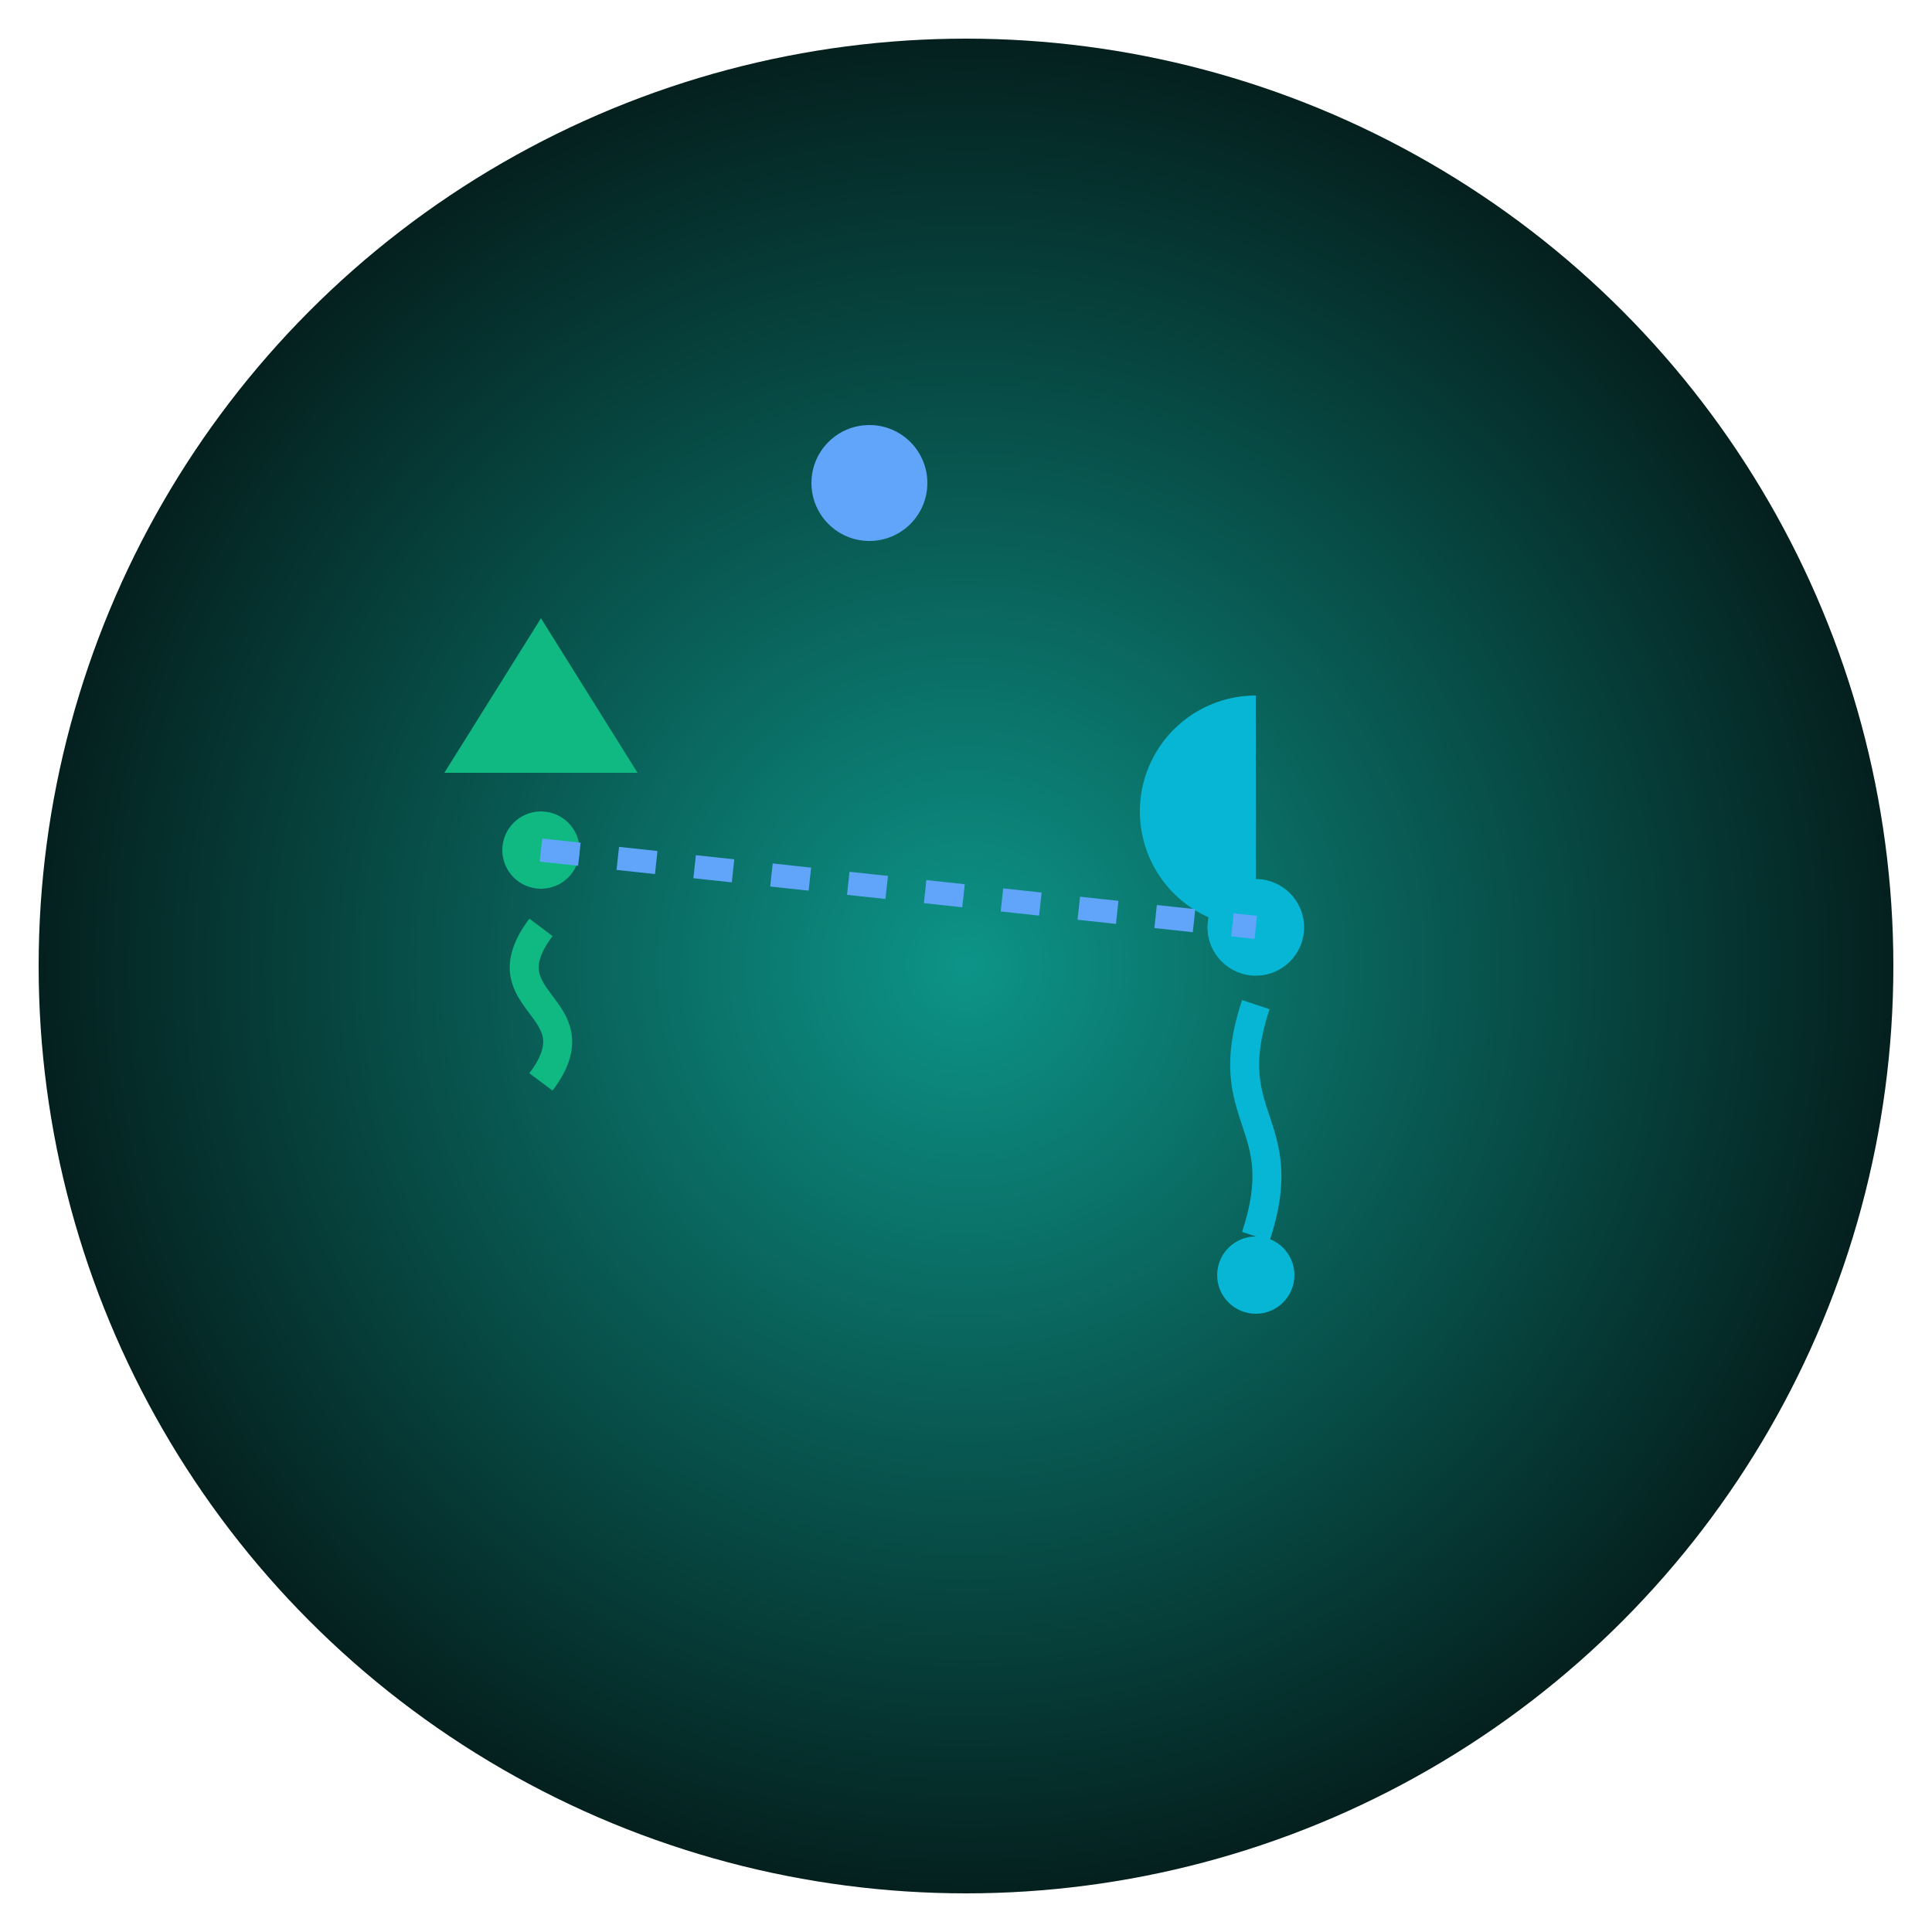 
<svg xmlns="http://www.w3.org/2000/svg" viewBox="0 0 100 100" width="100" height="100" class="rounded-full border-2 border-gray-700">
  <defs>
    <radialGradient id="team2Gradient" cx="50%" cy="50%" r="50%" fx="50%" fy="50%">
      <stop offset="0%" stop-color="#0d9488"/>
      <stop offset="100%" stop-color="#041f1d"/>
    </radialGradient>
    <filter id="glow" x="-50%" y="-50%" width="200%" height="200%">
      <feGaussianBlur in="SourceGraphic" stdDeviation="2" result="blur"/>
      <feComponentTransfer>
        <feFuncA type="linear" slope="0.3"/>
      </feComponentTransfer>
      <feMerge>
        <feMergeNode in="blur"/>
        <feMergeNode in="SourceGraphic"/>
      </feMerge>
    </filter>
  </defs>

  <!-- Background Circle -->
  <circle cx="50" cy="50" r="48" fill="url(#team2Gradient)" />

  <!-- Team Member 1 -->
  <g transform="translate(28,32)">
    <polygon points="0,0 5,8 -5,8" fill="#10b981"/>
    <circle cx="0" cy="12" r="2" fill="#10b981"/>
    <path d="M0,16 C-3,20 3,20 0,24" stroke="#10b981" stroke-width="1.5" fill="none"/>
  </g>

  <!-- Team Member 2 -->
  <g transform="translate(65,42)">
    <path d="M0,-6 A6,6 0 0 0 0,6" fill="#06b6d4"/>
    <circle cx="0" cy="6" r="2.5" fill="#06b6d4"/>
    <path d="M0,10 C-2,16 2,16 0,22" stroke="#06b6d4" stroke-width="1.5" fill="none"/>
    <circle cx="0" cy="24" r="2" fill="#06b6d4"/>
  </g>

  <!-- Collaboration Lines -->
  <line x1="28" y1="44" x2="65" y2="48" stroke="#60a5fa" stroke-width="1.2" stroke-dasharray="2,2"/>
  <circle cx="45" cy="25" r="3" fill="#60a5fa"/>

  <!-- Background Glow -->
  <circle cx="50" cy="50" r="55" fill="none" filter="url(#glow)" style="mix-blend-mode: screen"/>
</svg>
